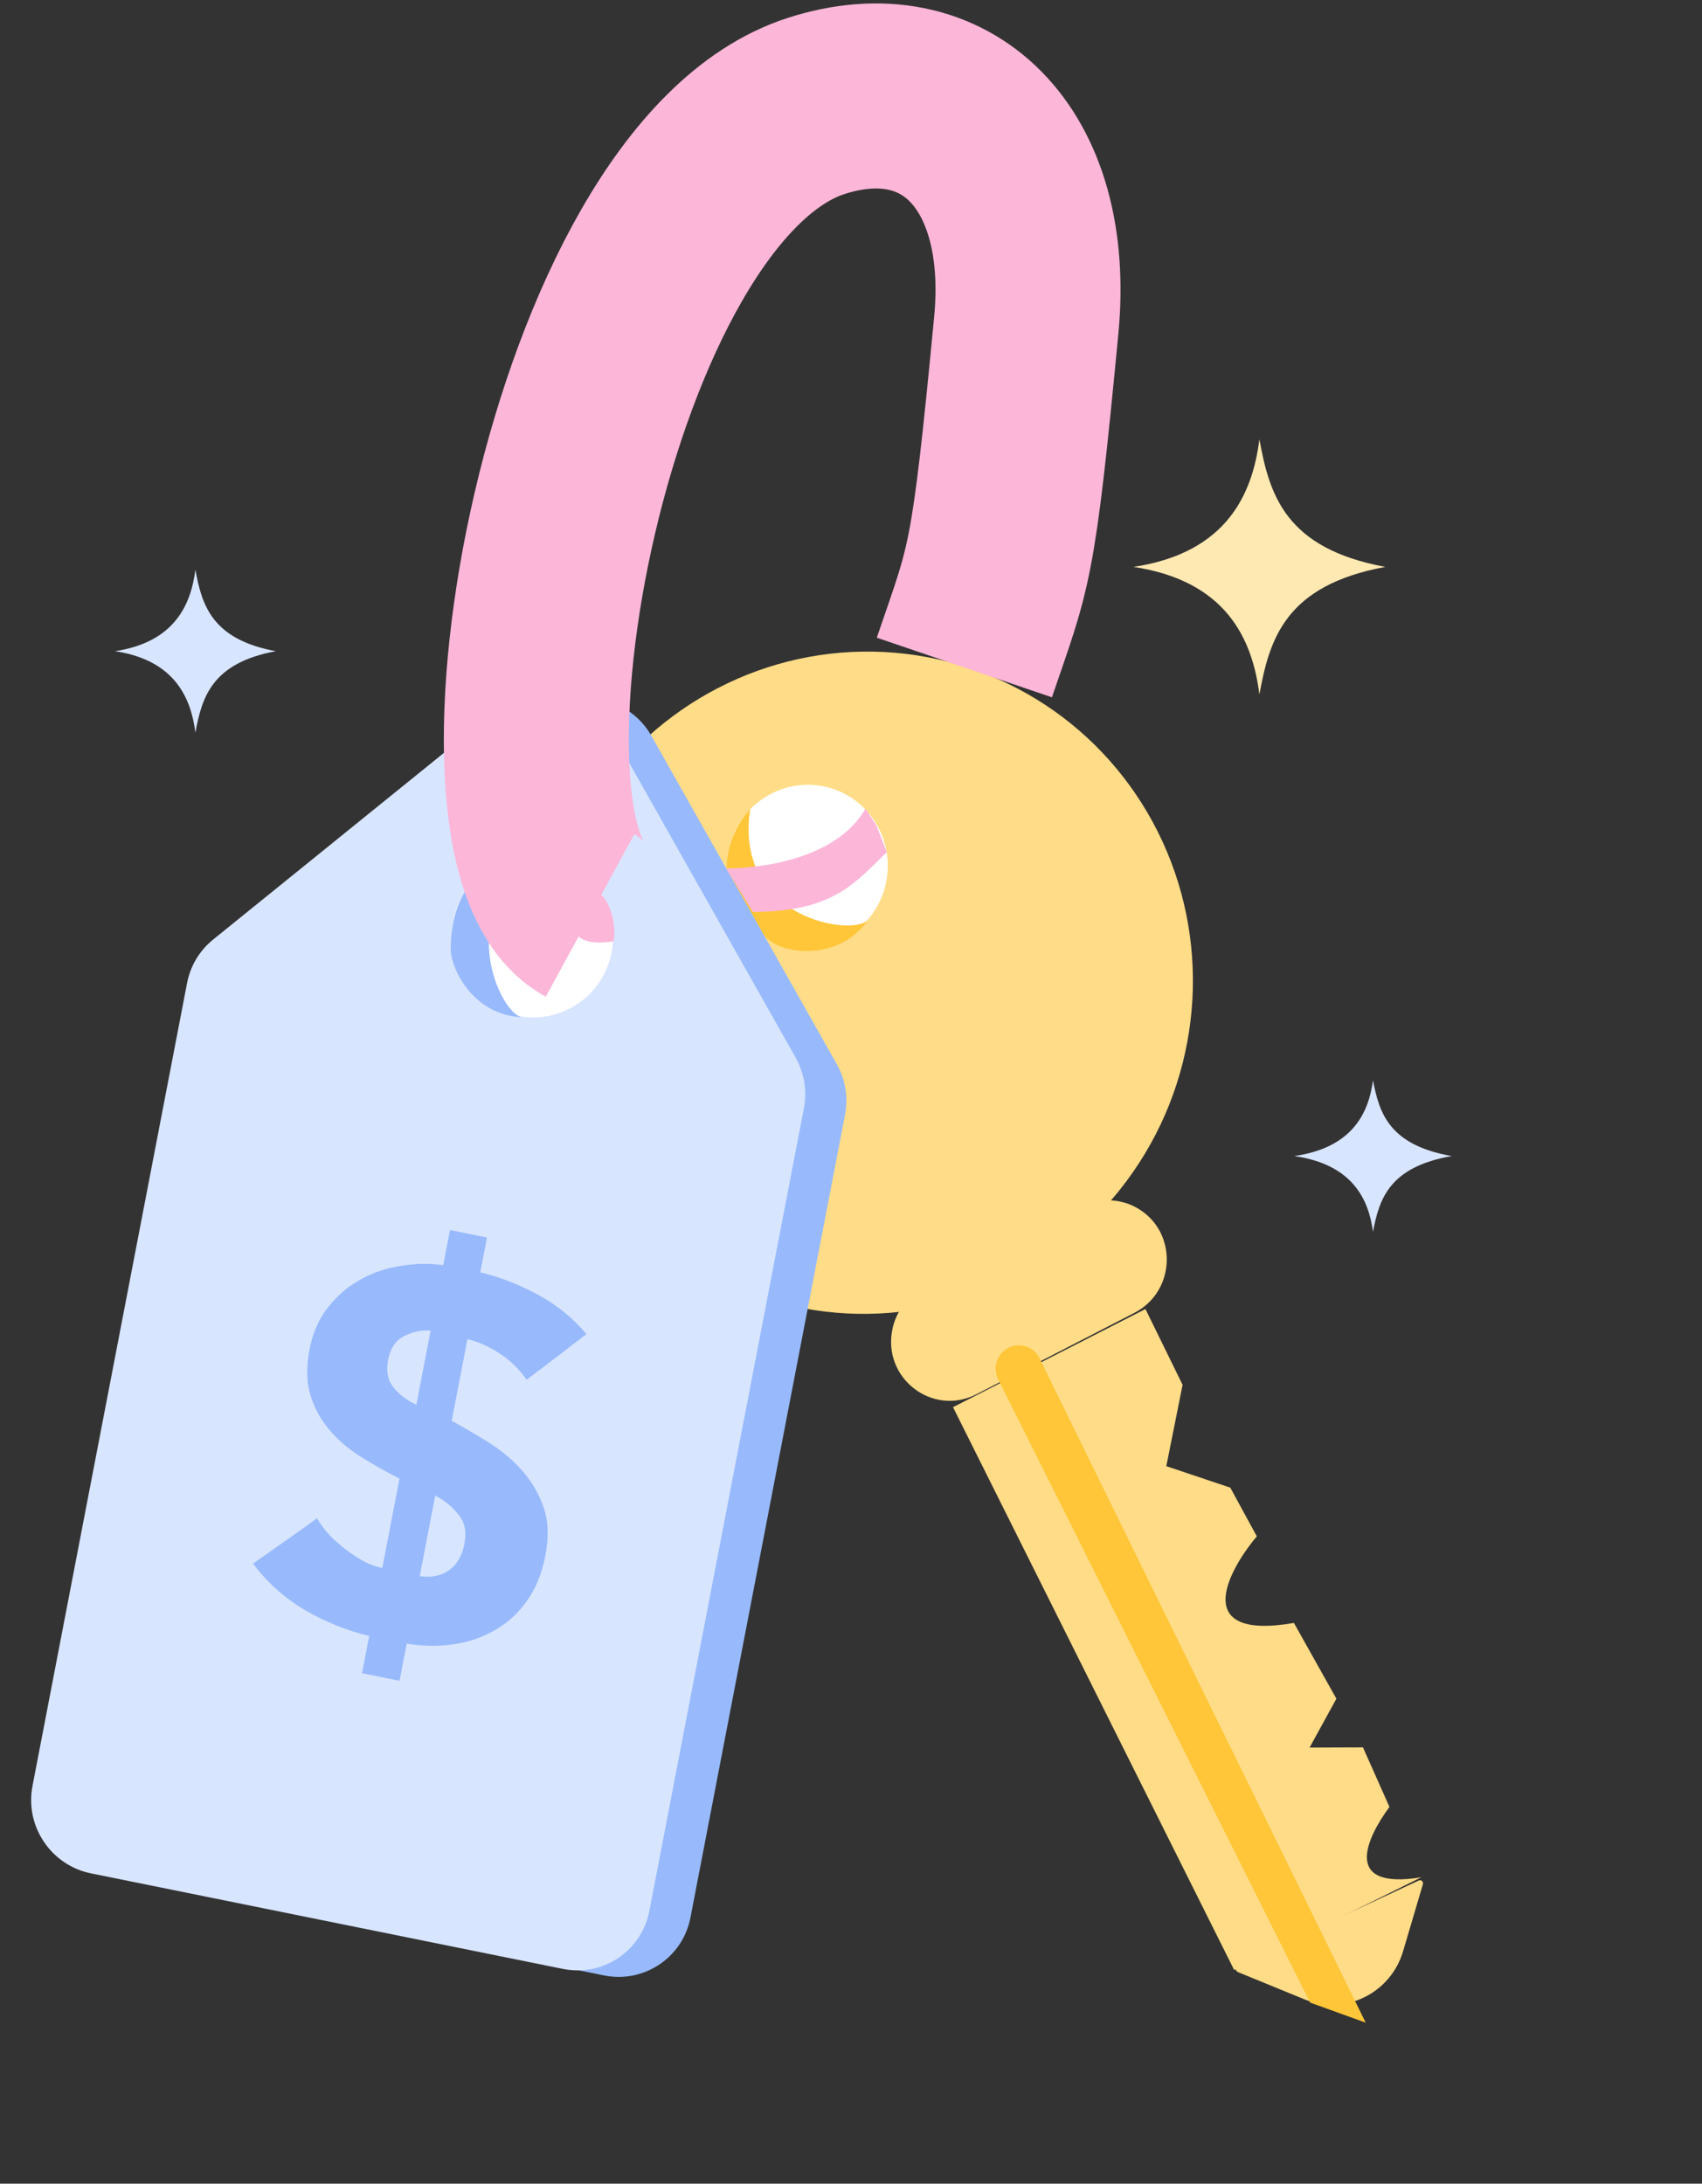 <?xml version="1.0" encoding="UTF-8"?>
<svg fill="none" viewBox="0 0 46 59" xmlns="http://www.w3.org/2000/svg">
<rect x="0" y="0" width="46" height="59" fill="#333333" stroke="none"/>
<ellipse transform="matrix(.889 -.458 .447 .895 11.512 22.656)" cx="8.889" cy="8.902" rx="8.889" ry="8.902" fill="#FFDC87"/>
<circle transform="matrix(.697 -.722 .708 .702 18.749 23.45)" cx="2.187" cy="2.187" r="2.187" fill="#fff"/>
<path d="m20.9 25.477c-1.916-1.292-1.236-2.978-0.626-3.609-0.446 2.998 2.866 3.459 3.202 2.968-0.742 1.085-2.101 0.943-2.576 0.642z" fill="#FFC639"/>
<path d="m24.122 35.897c0.104-0.472 0.412-0.874 0.84-1.094l4.262-2.195c0.471-0.243 1.029-0.235 1.49 0.02 1.119 0.62 1.087 2.256-0.057 2.845l-4.262 2.195c-1.201 0.619-2.564-0.444-2.272-1.771z" fill="#FFDC87"/>
<path d="m30.958 35.368-5.201 2.652 7.599 15.207 5.057-2.505c-2.194 0.358-1.439-1.118-0.86-1.901l-0.716-1.609-1.443 0.005 0.725-1.32-1.148-2.047c-2.771 0.477-1.823-1.361-1.003-2.34l-0.717-1.316-1.729-0.58 0.44-2.198-1.004-2.047z" fill="#FFDC87"/>
<path d="m35.254 54.019-1.792-0.734c-0.042-0.017-0.069-0.058-0.068-0.103 1e-4 -0.044 0.025-0.083 0.065-0.101l4.886-2.272c0.053-0.025 0.114 0.014 0.114 0.074l-1e-4 0.019-0.538 1.819c-0.338 1.141-1.577 1.745-2.667 1.298z" fill="#FFDC87"/>
<path d="m26.976 37.264c-0.155-0.31-0.031-0.689 0.277-0.847 0.309-0.159 0.687-0.034 0.84 0.278l8.818 17.955-1.503-0.543-8.432-16.842z" fill="#FFC639"/>
<ellipse transform="matrix(.98 .199 -.189 .982 14.911 21.809)" cx="2.182" cy="2.192" rx="2.182" ry="2.192" fill="#fff"/>
<path d="m6.169 26.733c0.089-0.461 0.336-0.874 0.699-1.168l7.747-6.264c0.957-0.774 2.385-0.493 2.995 0.588l5.003 8.858c0.236 0.417 0.316 0.905 0.226 1.373l-4.177 21.686c-0.209 1.085-1.256 1.786-2.338 1.567l-12.752-2.581c-1.083-0.219-1.791-1.276-1.582-2.361l4.179-21.699z" fill="#98BAFC"/>
<path d="m5.057 26.557c0.089-0.461 0.336-0.874 0.699-1.168l7.747-6.264c0.957-0.774 2.385-0.493 2.995 0.588l5.003 8.858c0.236 0.417 0.316 0.905 0.226 1.373l-4.177 21.686c-0.209 1.085-1.256 1.786-2.338 1.567l-12.752-2.581c-1.083-0.219-1.791-1.276-1.582-2.361l4.179-21.699z" fill="#D8E5FF"/>
<ellipse transform="matrix(.98 .199 -.189 .982 12.669 22.706)" cx="2.182" cy="2.192" rx="2.182" ry="2.192" fill="#fff"/>
<path d="m16.584 25.432c-1.223 0.201-1.226-0.546-0.886-0.776l0.538-0.489c0.257 0.201 0.431 0.834 0.347 1.265z" fill="#FCB6D8"/>
<path d="m12.181 25.645c0.015-2.335 1.777-2.68 2.633-2.507-2.717 1.262-1.282 4.327-0.692 4.344-1.302-0.036-1.93-1.268-1.941-1.836z" fill="#98BAFC"/>
<path d="m12.981 34.376c0.517 0.124 1.034 0.324 1.551 0.601 0.516 0.277 0.956 0.633 1.318 1.069-0.547 0.424-1.087 0.836-1.619 1.234-0.184-0.276-0.424-0.511-0.719-0.705-0.295-0.194-0.588-0.325-0.878-0.393l-0.425 2.207c0.335 0.182 0.672 0.38 1.011 0.592 0.339 0.212 0.637 0.463 0.894 0.754s0.45 0.621 0.578 0.991 0.144 0.803 0.049 1.3c-0.097 0.506-0.274 0.929-0.529 1.269-0.244 0.333-0.541 0.593-0.891 0.78-0.34 0.189-0.715 0.309-1.123 0.36-0.399 0.053-0.801 0.043-1.205-0.029l-0.194 1.007-1.014-0.205 0.194-1.007c-0.59-0.139-1.168-0.37-1.732-0.695-0.562-0.334-1.032-0.754-1.409-1.26 0.285-0.2 0.571-0.4 0.856-0.601 0.296-0.207 0.588-0.416 0.875-0.625 0.092 0.162 0.209 0.32 0.351 0.472 0.143 0.144 0.294 0.275 0.451 0.392 0.158 0.118 0.318 0.222 0.481 0.312 0.165 0.081 0.325 0.138 0.48 0.169l0.465-2.414c-0.372-0.19-0.727-0.391-1.066-0.603-0.33-0.21-0.611-0.453-0.842-0.73s-0.4-0.587-0.504-0.933c-0.103-0.355-0.11-0.763-0.021-1.222 0.087-0.451 0.255-0.832 0.505-1.145 0.252-0.322 0.547-0.572 0.885-0.752 0.34-0.189 0.705-0.311 1.096-0.366 0.392-0.064 0.768-0.069 1.128-0.015l0.183-0.952 1.001 0.203-0.18 0.938zm-1.343 1.577c-0.252-0.022-0.494 0.029-0.727 0.154-0.222 0.117-0.362 0.328-0.421 0.631-0.057 0.294-0.013 0.537 0.13 0.729s0.354 0.354 0.633 0.486l0.385-2zm-0.294 6.633c0.314 0.044 0.576-0.008 0.785-0.156 0.22-0.156 0.361-0.395 0.423-0.717 0.062-0.322 0.012-0.58-0.15-0.776-0.151-0.203-0.364-0.379-0.638-0.531l-0.419 2.179z" fill="#98BAFC"/>
<path d="m15.947 24.735c-3.506-1.911-0.348-19.778 6.105-21.87 3.508-1.137 6.119 1.373 5.685 5.923-0.633 6.625-0.724 6.458-1.673 9.247" stroke="#FCB6D8" stroke-width="5"/>
<path d="m34.038 11.869c-0.187 1.483-0.885 3.069-3.403 3.448 2.518 0.379 3.216 1.965 3.403 3.447 0.273-1.499 0.698-2.948 3.403-3.447-2.705-0.5-3.131-1.948-3.403-3.448z" fill="#FFE9B2"/>
<path d="m5.281 15.392c-0.119 0.947-0.565 1.96-2.173 2.202 1.608 0.242 2.054 1.255 2.173 2.202 0.174-0.957 0.446-1.882 2.173-2.202-1.727-0.319-1.999-1.244-2.173-2.202z" fill="#D8E5FF"/>
<path d="m37.108 29.188c-0.117 0.88-0.552 1.821-2.127 2.047 1.573 0.226 2.01 1.166 2.127 2.047 0.17-0.89 0.436-1.75 2.127-2.047-1.691-0.298-1.957-1.157-2.127-2.047z" fill="#D8E5FF"/>
<path d="m23.391 21.85c-0.811 1.409-2.946 1.614-3.767 1.614l0.724 1.174c2.173 0 2.753-0.783 3.622-1.615l-0.29-0.734-0.29-0.44z" fill="#FCB6D8"/>
</svg>
